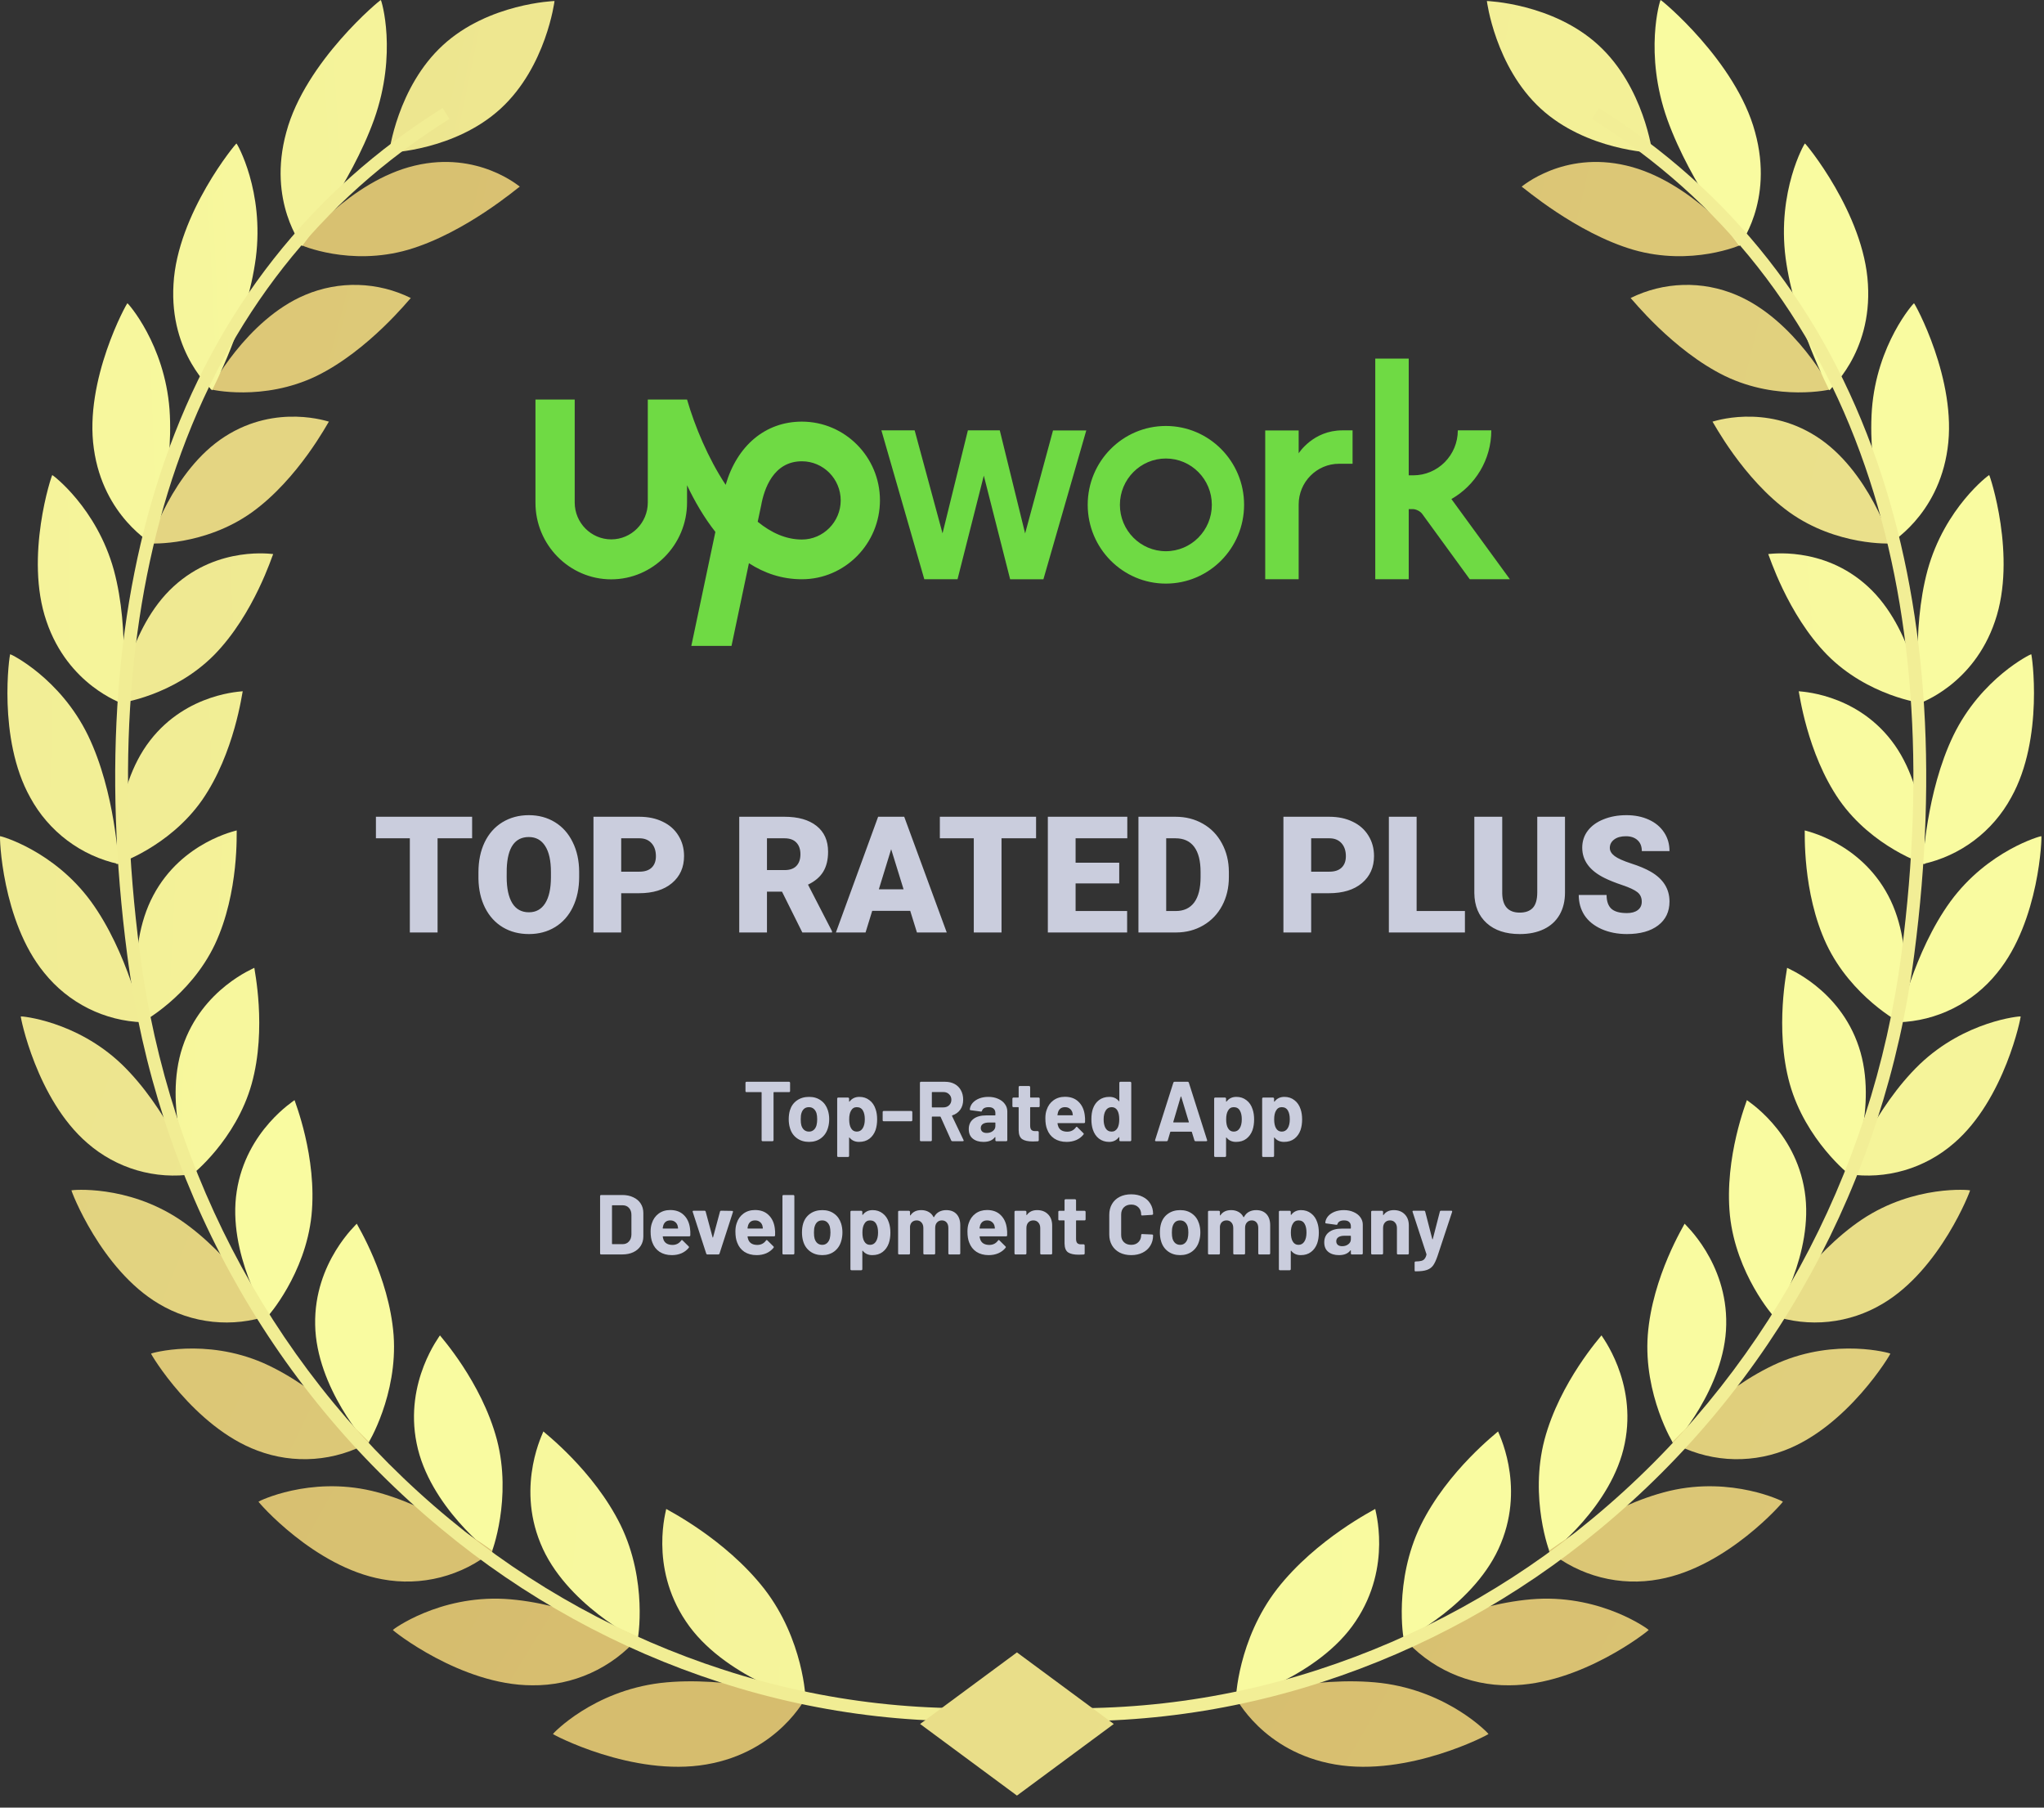 <svg width="95" height="84" viewBox="0 0 95 84" fill="none" xmlns="http://www.w3.org/2000/svg">
<rect x="0" y="0" width="95" height="84" fill="#333333" stroke="none"/>
<g clip-path="url(#clip0_119_2)">
<path d="M36.674 50.27C36.687 50.27 36.698 50.275 36.706 50.285C36.716 50.293 36.721 50.304 36.721 50.317V50.704C36.721 50.717 36.716 50.729 36.706 50.739C36.698 50.747 36.687 50.751 36.674 50.751H35.971C35.958 50.751 35.952 50.758 35.952 50.771V52.985C35.952 52.998 35.947 53.01 35.936 53.02C35.928 53.028 35.918 53.032 35.905 53.032H35.445C35.432 53.032 35.42 53.028 35.41 53.02C35.402 53.01 35.398 52.998 35.398 52.985V50.771C35.398 50.758 35.392 50.751 35.379 50.751H34.696C34.682 50.751 34.671 50.747 34.66 50.739C34.652 50.729 34.648 50.717 34.648 50.704V50.317C34.648 50.304 34.652 50.293 34.66 50.285C34.671 50.275 34.682 50.27 34.696 50.27H36.674ZM37.601 53.064C37.381 53.064 37.192 53.006 37.035 52.89C36.878 52.774 36.771 52.616 36.714 52.416C36.677 52.293 36.658 52.159 36.658 52.014C36.658 51.859 36.677 51.719 36.714 51.596C36.774 51.401 36.882 51.248 37.039 51.138C37.196 51.027 37.385 50.972 37.605 50.972C37.819 50.972 38.002 51.027 38.154 51.138C38.306 51.246 38.413 51.397 38.476 51.592C38.518 51.723 38.539 51.861 38.539 52.006C38.539 52.148 38.521 52.281 38.484 52.405C38.426 52.61 38.319 52.772 38.162 52.89C38.008 53.006 37.821 53.064 37.601 53.064ZM37.601 52.586C37.687 52.586 37.76 52.56 37.821 52.507C37.881 52.455 37.924 52.382 37.95 52.29C37.971 52.206 37.981 52.114 37.981 52.014C37.981 51.903 37.971 51.81 37.95 51.734C37.921 51.644 37.877 51.575 37.817 51.525C37.756 51.474 37.683 51.45 37.597 51.45C37.508 51.45 37.433 51.474 37.373 51.525C37.315 51.575 37.273 51.644 37.247 51.734C37.226 51.797 37.216 51.89 37.216 52.014C37.216 52.132 37.225 52.224 37.243 52.29C37.27 52.382 37.313 52.455 37.373 52.507C37.436 52.56 37.512 52.586 37.601 52.586ZM40.697 51.548C40.744 51.682 40.767 51.84 40.767 52.022C40.767 52.203 40.742 52.368 40.693 52.515C40.633 52.683 40.537 52.818 40.406 52.918C40.278 53.015 40.118 53.064 39.927 53.064C39.739 53.064 39.592 52.998 39.487 52.866C39.482 52.858 39.477 52.856 39.472 52.858C39.467 52.861 39.464 52.866 39.464 52.874V53.719C39.464 53.732 39.459 53.742 39.448 53.75C39.44 53.761 39.43 53.766 39.417 53.766H38.958C38.944 53.766 38.933 53.761 38.922 53.75C38.914 53.742 38.91 53.732 38.91 53.719V51.051C38.91 51.038 38.914 51.027 38.922 51.019C38.933 51.009 38.944 51.004 38.958 51.004H39.417C39.43 51.004 39.44 51.009 39.448 51.019C39.459 51.027 39.464 51.038 39.464 51.051V51.181C39.464 51.189 39.467 51.194 39.472 51.197C39.477 51.197 39.482 51.194 39.487 51.189C39.597 51.044 39.749 50.972 39.943 50.972C40.123 50.972 40.279 51.023 40.41 51.126C40.544 51.226 40.639 51.367 40.697 51.548ZM40.096 52.432C40.161 52.33 40.194 52.19 40.194 52.014C40.194 51.848 40.167 51.717 40.112 51.619C40.052 51.506 39.955 51.45 39.821 51.45C39.701 51.45 39.611 51.506 39.55 51.619C39.495 51.714 39.468 51.847 39.468 52.018C39.468 52.194 39.497 52.331 39.554 52.428C39.614 52.533 39.703 52.586 39.821 52.586C39.939 52.586 40.031 52.535 40.096 52.432ZM41.072 52.105C41.058 52.105 41.047 52.101 41.036 52.093C41.028 52.082 41.024 52.07 41.024 52.057V51.675C41.024 51.661 41.028 51.651 41.036 51.643C41.047 51.632 41.058 51.627 41.072 51.627H42.355C42.368 51.627 42.379 51.632 42.387 51.643C42.397 51.651 42.402 51.661 42.402 51.675V52.057C42.402 52.07 42.397 52.082 42.387 52.093C42.379 52.101 42.368 52.105 42.355 52.105H41.072ZM44.264 53.032C44.238 53.032 44.219 53.02 44.209 52.996L43.718 51.903C43.713 51.893 43.705 51.888 43.695 51.888H43.33C43.316 51.888 43.31 51.894 43.31 51.907V52.985C43.31 52.998 43.305 53.01 43.294 53.02C43.286 53.028 43.276 53.032 43.263 53.032H42.803C42.79 53.032 42.779 53.028 42.768 53.02C42.76 53.01 42.756 52.998 42.756 52.985V50.317C42.756 50.304 42.76 50.293 42.768 50.285C42.779 50.275 42.79 50.27 42.803 50.27H43.926C44.094 50.27 44.24 50.304 44.366 50.372C44.494 50.441 44.592 50.538 44.66 50.664C44.731 50.791 44.766 50.937 44.766 51.102C44.766 51.281 44.722 51.435 44.633 51.564C44.544 51.69 44.419 51.78 44.26 51.832C44.247 51.838 44.243 51.847 44.248 51.86L44.782 52.977C44.787 52.987 44.79 52.995 44.79 53.001C44.79 53.022 44.776 53.032 44.747 53.032H44.264ZM43.33 50.747C43.316 50.747 43.31 50.754 43.31 50.767V51.442C43.31 51.455 43.316 51.461 43.33 51.461H43.844C43.954 51.461 44.043 51.428 44.111 51.363C44.181 51.297 44.217 51.211 44.217 51.106C44.217 51.001 44.181 50.915 44.111 50.85C44.043 50.781 43.954 50.747 43.844 50.747H43.33ZM45.937 50.972C46.107 50.972 46.259 51.002 46.393 51.063C46.526 51.121 46.63 51.201 46.703 51.303C46.779 51.406 46.817 51.521 46.817 51.647V52.985C46.817 52.998 46.811 53.01 46.801 53.02C46.793 53.028 46.783 53.032 46.77 53.032H46.31C46.297 53.032 46.285 53.028 46.275 53.02C46.267 53.01 46.263 52.998 46.263 52.985V52.855C46.263 52.847 46.26 52.841 46.255 52.839C46.25 52.836 46.245 52.839 46.239 52.847C46.13 52.991 45.953 53.064 45.709 53.064C45.505 53.064 45.34 53.014 45.215 52.914C45.089 52.814 45.026 52.666 45.026 52.472C45.026 52.269 45.097 52.112 45.238 52.002C45.38 51.889 45.581 51.832 45.843 51.832H46.243C46.257 51.832 46.263 51.826 46.263 51.813V51.726C46.263 51.639 46.237 51.572 46.184 51.525C46.132 51.474 46.054 51.45 45.949 51.45C45.868 51.45 45.8 51.464 45.745 51.493C45.693 51.522 45.658 51.563 45.643 51.615C45.635 51.644 45.618 51.657 45.592 51.655L45.117 51.592C45.085 51.586 45.071 51.575 45.074 51.556C45.084 51.446 45.127 51.346 45.203 51.256C45.282 51.167 45.384 51.097 45.509 51.047C45.638 50.997 45.78 50.972 45.937 50.972ZM45.859 52.649C45.971 52.649 46.067 52.619 46.145 52.559C46.224 52.498 46.263 52.42 46.263 52.326V52.184C46.263 52.17 46.257 52.164 46.243 52.164H45.961C45.843 52.164 45.75 52.186 45.682 52.231C45.617 52.276 45.584 52.339 45.584 52.42C45.584 52.491 45.609 52.548 45.658 52.59C45.708 52.63 45.775 52.649 45.859 52.649ZM48.322 51.402C48.322 51.415 48.317 51.427 48.307 51.438C48.299 51.446 48.288 51.45 48.275 51.45H47.898C47.885 51.45 47.879 51.456 47.879 51.469V52.306C47.879 52.393 47.896 52.457 47.93 52.499C47.967 52.541 48.024 52.562 48.103 52.562H48.232C48.245 52.562 48.256 52.568 48.264 52.578C48.274 52.586 48.279 52.597 48.279 52.61V52.985C48.279 53.014 48.264 53.031 48.232 53.036C48.122 53.041 48.044 53.044 47.997 53.044C47.779 53.044 47.617 53.008 47.51 52.937C47.403 52.864 47.348 52.727 47.345 52.527V51.469C47.345 51.456 47.338 51.45 47.325 51.45H47.102C47.089 51.45 47.077 51.446 47.066 51.438C47.058 51.427 47.054 51.415 47.054 51.402V51.051C47.054 51.038 47.058 51.027 47.066 51.019C47.077 51.009 47.089 51.004 47.102 51.004H47.325C47.338 51.004 47.345 50.997 47.345 50.984V50.514C47.345 50.501 47.349 50.49 47.357 50.483C47.367 50.472 47.379 50.467 47.392 50.467H47.832C47.845 50.467 47.855 50.472 47.863 50.483C47.874 50.49 47.879 50.501 47.879 50.514V50.984C47.879 50.997 47.885 51.004 47.898 51.004H48.275C48.288 51.004 48.299 51.009 48.307 51.019C48.317 51.027 48.322 51.038 48.322 51.051V51.402ZM50.415 51.809C50.431 51.909 50.436 52.02 50.431 52.144C50.428 52.176 50.411 52.191 50.38 52.191H49.167C49.151 52.191 49.146 52.198 49.151 52.211C49.159 52.264 49.173 52.316 49.194 52.369C49.262 52.516 49.401 52.59 49.61 52.59C49.778 52.587 49.91 52.519 50.007 52.385C50.017 52.369 50.029 52.361 50.042 52.361C50.05 52.361 50.059 52.366 50.07 52.377L50.352 52.657C50.365 52.67 50.372 52.682 50.372 52.693C50.372 52.698 50.367 52.708 50.356 52.724C50.27 52.832 50.159 52.916 50.023 52.977C49.886 53.035 49.737 53.064 49.575 53.064C49.35 53.064 49.159 53.012 49.002 52.91C48.847 52.807 48.736 52.664 48.668 52.48C48.613 52.348 48.586 52.176 48.586 51.963C48.586 51.818 48.605 51.69 48.645 51.58C48.705 51.393 48.809 51.244 48.959 51.134C49.11 51.023 49.29 50.968 49.496 50.968C49.758 50.968 49.968 51.044 50.125 51.197C50.284 51.349 50.381 51.553 50.415 51.809ZM49.5 51.45C49.336 51.45 49.227 51.527 49.175 51.682C49.164 51.717 49.155 51.759 49.147 51.809C49.147 51.822 49.154 51.828 49.167 51.828H49.846C49.862 51.828 49.867 51.822 49.862 51.809C49.849 51.732 49.842 51.696 49.842 51.698C49.818 51.619 49.776 51.559 49.716 51.517C49.659 51.472 49.587 51.45 49.5 51.45ZM52.024 50.317C52.024 50.304 52.028 50.293 52.036 50.285C52.047 50.275 52.058 50.27 52.072 50.27H52.531C52.544 50.27 52.554 50.275 52.562 50.285C52.573 50.293 52.578 50.304 52.578 50.317V52.985C52.578 52.998 52.573 53.01 52.562 53.02C52.554 53.028 52.544 53.032 52.531 53.032H52.072C52.058 53.032 52.047 53.028 52.036 53.02C52.028 53.01 52.024 52.998 52.024 52.985V52.855C52.024 52.847 52.022 52.843 52.017 52.843C52.011 52.84 52.006 52.841 52.001 52.847C51.891 52.991 51.74 53.064 51.549 53.064C51.366 53.064 51.208 53.012 51.074 52.91C50.944 52.807 50.849 52.666 50.792 52.487C50.747 52.351 50.725 52.191 50.725 52.01C50.725 51.823 50.748 51.66 50.796 51.521C50.856 51.352 50.95 51.219 51.078 51.122C51.209 51.022 51.37 50.972 51.561 50.972C51.75 50.972 51.896 51.038 52.001 51.169C52.006 51.177 52.011 51.18 52.017 51.177C52.022 51.175 52.024 51.169 52.024 51.161V50.317ZM51.942 52.416C51.994 52.319 52.02 52.186 52.02 52.018C52.02 51.842 51.992 51.703 51.934 51.603C51.874 51.501 51.786 51.45 51.671 51.45C51.548 51.45 51.455 51.501 51.392 51.603C51.327 51.706 51.294 51.846 51.294 52.022C51.294 52.18 51.322 52.311 51.377 52.416C51.442 52.529 51.539 52.586 51.667 52.586C51.785 52.586 51.877 52.529 51.942 52.416ZM55.564 53.032C55.538 53.032 55.521 53.019 55.513 52.993L55.395 52.606C55.39 52.595 55.383 52.59 55.375 52.59H54.41C54.402 52.59 54.395 52.595 54.39 52.606L54.276 52.993C54.268 53.019 54.251 53.032 54.225 53.032H53.727C53.711 53.032 53.699 53.028 53.691 53.02C53.683 53.01 53.682 52.995 53.687 52.977L54.535 50.309C54.543 50.283 54.56 50.27 54.586 50.27H55.203C55.229 50.27 55.246 50.283 55.254 50.309L56.102 52.977C56.104 52.982 56.106 52.989 56.106 52.996C56.106 53.02 56.091 53.032 56.062 53.032H55.564ZM54.531 52.136C54.529 52.152 54.534 52.16 54.547 52.16H55.238C55.254 52.16 55.259 52.152 55.254 52.136L54.9 50.964C54.898 50.954 54.894 50.95 54.889 50.952C54.883 50.952 54.879 50.956 54.877 50.964L54.531 52.136ZM58.217 51.548C58.264 51.682 58.288 51.84 58.288 52.022C58.288 52.203 58.263 52.368 58.214 52.515C58.153 52.683 58.058 52.818 57.927 52.918C57.799 53.015 57.639 53.064 57.448 53.064C57.26 53.064 57.113 52.998 57.008 52.866C57.003 52.858 56.998 52.856 56.992 52.858C56.987 52.861 56.985 52.866 56.985 52.874V53.719C56.985 53.732 56.979 53.742 56.969 53.75C56.961 53.761 56.951 53.766 56.938 53.766H56.478C56.465 53.766 56.453 53.761 56.443 53.75C56.435 53.742 56.431 53.732 56.431 53.719V51.051C56.431 51.038 56.435 51.027 56.443 51.019C56.453 51.009 56.465 51.004 56.478 51.004H56.938C56.951 51.004 56.961 51.009 56.969 51.019C56.979 51.027 56.985 51.038 56.985 51.051V51.181C56.985 51.189 56.987 51.194 56.992 51.197C56.998 51.197 57.003 51.194 57.008 51.189C57.118 51.044 57.27 50.972 57.464 50.972C57.644 50.972 57.8 51.023 57.931 51.126C58.064 51.226 58.16 51.367 58.217 51.548ZM57.617 52.432C57.682 52.33 57.715 52.19 57.715 52.014C57.715 51.848 57.687 51.717 57.632 51.619C57.572 51.506 57.475 51.45 57.342 51.45C57.221 51.45 57.131 51.506 57.071 51.619C57.016 51.714 56.989 51.847 56.989 52.018C56.989 52.194 57.017 52.331 57.075 52.428C57.135 52.533 57.224 52.586 57.342 52.586C57.46 52.586 57.551 52.535 57.617 52.432ZM60.449 51.548C60.496 51.682 60.519 51.84 60.519 52.022C60.519 52.203 60.494 52.368 60.445 52.515C60.385 52.683 60.289 52.818 60.158 52.918C60.03 53.015 59.87 53.064 59.679 53.064C59.491 53.064 59.344 52.998 59.239 52.866C59.234 52.858 59.229 52.856 59.224 52.858C59.218 52.861 59.216 52.866 59.216 52.874V53.719C59.216 53.732 59.211 53.742 59.2 53.75C59.192 53.761 59.182 53.766 59.169 53.766H58.709C58.696 53.766 58.685 53.761 58.674 53.75C58.666 53.742 58.662 53.732 58.662 53.719V51.051C58.662 51.038 58.666 51.027 58.674 51.019C58.685 51.009 58.696 51.004 58.709 51.004H59.169C59.182 51.004 59.192 51.009 59.2 51.019C59.211 51.027 59.216 51.038 59.216 51.051V51.181C59.216 51.189 59.218 51.194 59.224 51.197C59.229 51.197 59.234 51.194 59.239 51.189C59.349 51.044 59.501 50.972 59.695 50.972C59.875 50.972 60.031 51.023 60.162 51.126C60.295 51.226 60.391 51.367 60.449 51.548ZM59.848 52.432C59.913 52.33 59.946 52.19 59.946 52.014C59.946 51.848 59.919 51.717 59.864 51.619C59.803 51.506 59.707 51.45 59.573 51.45C59.453 51.45 59.362 51.506 59.302 51.619C59.247 51.714 59.22 51.847 59.22 52.018C59.22 52.194 59.249 52.331 59.306 52.428C59.366 52.533 59.455 52.586 59.573 52.586C59.691 52.586 59.782 52.535 59.848 52.432ZM27.938 58.294C27.925 58.294 27.913 58.29 27.902 58.282C27.895 58.272 27.891 58.26 27.891 58.247V55.579C27.891 55.566 27.895 55.555 27.902 55.547C27.913 55.537 27.925 55.532 27.938 55.532H28.919C29.116 55.532 29.287 55.567 29.433 55.638C29.583 55.706 29.698 55.804 29.779 55.93C29.86 56.056 29.901 56.202 29.901 56.368V57.457C29.901 57.623 29.86 57.769 29.779 57.895C29.698 58.022 29.583 58.12 29.433 58.191C29.287 58.26 29.116 58.294 28.919 58.294H27.938ZM28.444 57.797C28.444 57.81 28.451 57.816 28.464 57.816H28.939C29.059 57.816 29.156 57.776 29.229 57.694C29.305 57.613 29.345 57.503 29.347 57.367V56.459C29.347 56.322 29.309 56.213 29.233 56.131C29.16 56.05 29.061 56.009 28.935 56.009H28.464C28.451 56.009 28.444 56.016 28.444 56.029V57.797ZM32.068 57.071C32.084 57.171 32.089 57.282 32.084 57.406C32.081 57.438 32.064 57.453 32.033 57.453H30.82C30.804 57.453 30.799 57.46 30.804 57.473C30.812 57.526 30.826 57.578 30.847 57.631C30.916 57.778 31.054 57.852 31.264 57.852C31.431 57.849 31.563 57.781 31.66 57.647C31.671 57.631 31.682 57.623 31.695 57.623C31.703 57.623 31.712 57.628 31.723 57.639L32.006 57.919C32.019 57.932 32.025 57.944 32.025 57.955C32.025 57.96 32.02 57.97 32.01 57.986C31.923 58.094 31.812 58.178 31.676 58.239C31.54 58.297 31.39 58.326 31.228 58.326C31.003 58.326 30.812 58.274 30.655 58.172C30.501 58.069 30.389 57.926 30.321 57.742C30.266 57.61 30.239 57.438 30.239 57.224C30.239 57.08 30.259 56.952 30.298 56.842C30.358 56.655 30.463 56.506 30.612 56.396C30.764 56.285 30.943 56.23 31.15 56.23C31.411 56.23 31.621 56.306 31.778 56.459C31.938 56.611 32.034 56.815 32.068 57.071ZM31.154 56.712C30.989 56.712 30.88 56.789 30.828 56.944C30.817 56.978 30.808 57.021 30.8 57.071C30.8 57.084 30.807 57.09 30.82 57.09H31.499C31.515 57.09 31.52 57.084 31.515 57.071C31.502 56.994 31.495 56.958 31.495 56.96C31.472 56.881 31.43 56.821 31.37 56.779C31.312 56.734 31.24 56.712 31.154 56.712ZM32.876 58.294C32.849 58.294 32.832 58.281 32.824 58.255L32.196 56.317C32.194 56.312 32.192 56.305 32.192 56.297C32.192 56.273 32.207 56.262 32.236 56.262H32.742C32.771 56.262 32.789 56.275 32.797 56.301L33.119 57.497C33.121 57.505 33.125 57.509 33.131 57.509C33.136 57.509 33.14 57.505 33.142 57.497L33.464 56.301C33.472 56.275 33.49 56.262 33.519 56.262L34.026 56.27C34.041 56.27 34.053 56.275 34.061 56.285C34.069 56.293 34.07 56.306 34.065 56.325L33.441 58.255C33.433 58.281 33.416 58.294 33.39 58.294H32.876ZM36.01 57.071C36.025 57.171 36.031 57.282 36.025 57.406C36.023 57.438 36.006 57.453 35.974 57.453H34.761C34.745 57.453 34.74 57.46 34.745 57.473C34.753 57.526 34.768 57.578 34.789 57.631C34.857 57.778 34.995 57.852 35.205 57.852C35.372 57.849 35.505 57.781 35.601 57.647C35.612 57.631 35.623 57.623 35.637 57.623C35.645 57.623 35.654 57.628 35.664 57.639L35.947 57.919C35.96 57.932 35.966 57.944 35.966 57.955C35.966 57.96 35.961 57.97 35.951 57.986C35.864 58.094 35.753 58.178 35.617 58.239C35.481 58.297 35.332 58.326 35.169 58.326C34.944 58.326 34.753 58.274 34.596 58.172C34.442 58.069 34.331 57.926 34.263 57.742C34.208 57.61 34.18 57.438 34.18 57.224C34.18 57.08 34.2 56.952 34.239 56.842C34.299 56.655 34.404 56.506 34.553 56.396C34.705 56.285 34.884 56.23 35.091 56.23C35.353 56.23 35.562 56.306 35.719 56.459C35.879 56.611 35.976 56.815 36.01 57.071ZM35.095 56.712C34.93 56.712 34.821 56.789 34.769 56.944C34.758 56.978 34.749 57.021 34.742 57.071C34.742 57.084 34.748 57.09 34.761 57.09H35.44C35.456 57.09 35.461 57.084 35.456 57.071C35.443 56.994 35.436 56.958 35.436 56.96C35.413 56.881 35.371 56.821 35.311 56.779C35.253 56.734 35.181 56.712 35.095 56.712ZM36.413 58.294C36.4 58.294 36.389 58.29 36.378 58.282C36.37 58.272 36.366 58.26 36.366 58.247V55.579C36.366 55.566 36.37 55.555 36.378 55.547C36.389 55.537 36.4 55.532 36.413 55.532H36.873C36.886 55.532 36.896 55.537 36.904 55.547C36.915 55.555 36.92 55.566 36.92 55.579V58.247C36.92 58.26 36.915 58.272 36.904 58.282C36.896 58.29 36.886 58.294 36.873 58.294H36.413ZM38.216 58.326C37.996 58.326 37.808 58.268 37.651 58.152C37.494 58.036 37.386 57.878 37.329 57.678C37.292 57.555 37.274 57.42 37.274 57.276C37.274 57.121 37.292 56.981 37.329 56.858C37.389 56.663 37.498 56.51 37.655 56.4C37.812 56.289 38 56.234 38.22 56.234C38.435 56.234 38.618 56.289 38.77 56.4C38.921 56.508 39.029 56.659 39.092 56.853C39.133 56.985 39.154 57.123 39.154 57.268C39.154 57.41 39.136 57.543 39.099 57.666C39.042 57.872 38.934 58.033 38.778 58.152C38.623 58.268 38.436 58.326 38.216 58.326ZM38.216 57.848C38.302 57.848 38.376 57.822 38.436 57.769C38.496 57.717 38.539 57.644 38.566 57.552C38.586 57.468 38.597 57.376 38.597 57.276C38.597 57.165 38.586 57.072 38.566 56.996C38.537 56.906 38.492 56.836 38.432 56.786C38.372 56.736 38.298 56.712 38.212 56.712C38.123 56.712 38.049 56.736 37.988 56.786C37.931 56.836 37.889 56.906 37.863 56.996C37.842 57.059 37.831 57.152 37.831 57.276C37.831 57.394 37.84 57.486 37.859 57.552C37.885 57.644 37.928 57.717 37.988 57.769C38.051 57.822 38.127 57.848 38.216 57.848ZM41.312 56.81C41.359 56.944 41.383 57.102 41.383 57.284C41.383 57.465 41.358 57.63 41.308 57.777C41.248 57.945 41.152 58.08 41.022 58.179C40.893 58.277 40.734 58.326 40.543 58.326C40.354 58.326 40.208 58.26 40.103 58.128C40.098 58.12 40.093 58.118 40.087 58.12C40.082 58.123 40.079 58.128 40.079 58.136V58.981C40.079 58.994 40.074 59.004 40.064 59.012C40.056 59.023 40.045 59.028 40.032 59.028H39.573C39.56 59.028 39.548 59.023 39.538 59.012C39.53 59.004 39.526 58.994 39.526 58.981V56.313C39.526 56.3 39.53 56.289 39.538 56.281C39.548 56.271 39.56 56.266 39.573 56.266H40.032C40.045 56.266 40.056 56.271 40.064 56.281C40.074 56.289 40.079 56.3 40.079 56.313V56.443C40.079 56.451 40.082 56.456 40.087 56.459C40.093 56.459 40.098 56.456 40.103 56.451C40.213 56.306 40.365 56.234 40.558 56.234C40.739 56.234 40.895 56.285 41.026 56.388C41.159 56.488 41.255 56.629 41.312 56.81ZM40.711 57.694C40.777 57.592 40.81 57.452 40.81 57.276C40.81 57.11 40.782 56.978 40.727 56.881C40.667 56.768 40.57 56.712 40.437 56.712C40.316 56.712 40.226 56.768 40.166 56.881C40.111 56.976 40.083 57.109 40.083 57.28C40.083 57.456 40.112 57.593 40.17 57.69C40.23 57.795 40.319 57.848 40.437 57.848C40.554 57.848 40.646 57.797 40.711 57.694ZM43.979 56.234C44.183 56.234 44.343 56.296 44.458 56.419C44.573 56.543 44.631 56.717 44.631 56.94V58.247C44.631 58.26 44.626 58.272 44.615 58.282C44.607 58.29 44.597 58.294 44.584 58.294H44.124C44.111 58.294 44.1 58.29 44.089 58.282C44.081 58.272 44.077 58.26 44.077 58.247V57.063C44.077 56.955 44.05 56.869 43.995 56.806C43.94 56.743 43.867 56.712 43.775 56.712C43.684 56.712 43.609 56.743 43.551 56.806C43.494 56.869 43.465 56.953 43.465 57.059V58.247C43.465 58.26 43.46 58.272 43.449 58.282C43.441 58.29 43.431 58.294 43.418 58.294H42.962C42.949 58.294 42.938 58.29 42.927 58.282C42.919 58.272 42.915 58.26 42.915 58.247V57.063C42.915 56.958 42.886 56.873 42.829 56.81C42.771 56.744 42.697 56.712 42.605 56.712C42.521 56.712 42.451 56.736 42.393 56.786C42.338 56.836 42.306 56.906 42.295 56.996V58.247C42.295 58.26 42.29 58.272 42.279 58.282C42.272 58.29 42.261 58.294 42.248 58.294H41.789C41.776 58.294 41.764 58.29 41.753 58.282C41.745 58.272 41.742 58.26 41.742 58.247V56.313C41.742 56.3 41.745 56.289 41.753 56.281C41.764 56.271 41.776 56.266 41.789 56.266H42.248C42.261 56.266 42.272 56.271 42.279 56.281C42.29 56.289 42.295 56.3 42.295 56.313V56.467C42.295 56.475 42.298 56.48 42.303 56.483C42.308 56.485 42.313 56.483 42.319 56.475C42.426 56.314 42.592 56.234 42.817 56.234C42.948 56.234 43.062 56.262 43.159 56.317C43.258 56.372 43.334 56.451 43.386 56.554C43.394 56.569 43.403 56.569 43.414 56.554C43.471 56.446 43.549 56.365 43.645 56.313C43.745 56.26 43.856 56.234 43.979 56.234ZM46.794 57.071C46.81 57.171 46.815 57.282 46.81 57.406C46.807 57.438 46.79 57.453 46.759 57.453H45.546C45.53 57.453 45.525 57.46 45.53 57.473C45.538 57.526 45.552 57.578 45.573 57.631C45.641 57.778 45.78 57.852 45.989 57.852C46.157 57.849 46.289 57.781 46.386 57.647C46.396 57.631 46.408 57.623 46.421 57.623C46.429 57.623 46.438 57.628 46.449 57.639L46.731 57.919C46.744 57.932 46.751 57.944 46.751 57.955C46.751 57.96 46.746 57.97 46.735 57.986C46.649 58.094 46.538 58.178 46.401 58.239C46.265 58.297 46.116 58.326 45.954 58.326C45.729 58.326 45.538 58.274 45.381 58.172C45.226 58.069 45.115 57.926 45.047 57.742C44.992 57.61 44.965 57.438 44.965 57.224C44.965 57.08 44.984 56.952 45.023 56.842C45.084 56.655 45.188 56.506 45.337 56.396C45.489 56.285 45.669 56.23 45.875 56.23C46.137 56.23 46.346 56.306 46.504 56.459C46.663 56.611 46.76 56.815 46.794 57.071ZM45.879 56.712C45.714 56.712 45.606 56.789 45.553 56.944C45.543 56.978 45.534 57.021 45.526 57.071C45.526 57.084 45.532 57.09 45.546 57.09H46.225C46.24 57.09 46.246 57.084 46.24 57.071C46.227 56.994 46.221 56.958 46.221 56.96C46.197 56.881 46.155 56.821 46.095 56.779C46.038 56.734 45.966 56.712 45.879 56.712ZM48.203 56.234C48.413 56.234 48.581 56.298 48.709 56.427C48.838 56.556 48.902 56.731 48.902 56.952V58.247C48.902 58.26 48.897 58.272 48.886 58.282C48.878 58.29 48.868 58.294 48.855 58.294H48.395C48.382 58.294 48.371 58.29 48.36 58.282C48.352 58.272 48.348 58.26 48.348 58.247V57.067C48.348 56.961 48.318 56.876 48.258 56.81C48.2 56.744 48.123 56.712 48.026 56.712C47.93 56.712 47.851 56.744 47.791 56.81C47.733 56.876 47.705 56.961 47.705 57.067V58.247C47.705 58.26 47.699 58.272 47.689 58.282C47.681 58.29 47.67 58.294 47.657 58.294H47.198C47.185 58.294 47.173 58.29 47.163 58.282C47.155 58.272 47.151 58.26 47.151 58.247V56.313C47.151 56.3 47.155 56.289 47.163 56.281C47.173 56.271 47.185 56.266 47.198 56.266H47.657C47.67 56.266 47.681 56.271 47.689 56.281C47.699 56.289 47.705 56.3 47.705 56.313V56.451C47.705 56.459 47.707 56.464 47.712 56.467C47.718 56.469 47.721 56.468 47.724 56.463C47.831 56.31 47.991 56.234 48.203 56.234ZM50.456 56.664C50.456 56.677 50.451 56.689 50.44 56.7C50.432 56.708 50.422 56.712 50.409 56.712H50.032C50.019 56.712 50.012 56.718 50.012 56.731V57.568C50.012 57.655 50.029 57.719 50.063 57.761C50.1 57.803 50.158 57.824 50.236 57.824H50.366C50.379 57.824 50.389 57.83 50.397 57.84C50.408 57.848 50.413 57.859 50.413 57.872V58.247C50.413 58.276 50.397 58.293 50.366 58.298C50.256 58.303 50.177 58.306 50.13 58.306C49.913 58.306 49.751 58.27 49.643 58.199C49.536 58.126 49.481 57.989 49.478 57.789V56.731C49.478 56.718 49.472 56.712 49.459 56.712H49.235C49.222 56.712 49.21 56.708 49.2 56.7C49.192 56.689 49.188 56.677 49.188 56.664V56.313C49.188 56.3 49.192 56.289 49.2 56.281C49.21 56.271 49.222 56.266 49.235 56.266H49.459C49.472 56.266 49.478 56.259 49.478 56.246V55.776C49.478 55.763 49.482 55.752 49.49 55.745C49.501 55.734 49.513 55.729 49.526 55.729H49.965C49.978 55.729 49.989 55.734 49.997 55.745C50.007 55.752 50.012 55.763 50.012 55.776V56.246C50.012 56.259 50.019 56.266 50.032 56.266H50.409C50.422 56.266 50.432 56.271 50.44 56.281C50.451 56.289 50.456 56.3 50.456 56.313V56.664ZM52.576 58.326C52.372 58.326 52.193 58.286 52.038 58.207C51.884 58.126 51.765 58.013 51.681 57.868C51.597 57.723 51.556 57.556 51.556 57.367V56.455C51.556 56.266 51.597 56.098 51.681 55.954C51.765 55.809 51.884 55.697 52.038 55.618C52.193 55.539 52.372 55.5 52.576 55.5C52.778 55.5 52.955 55.538 53.106 55.614C53.261 55.688 53.38 55.795 53.464 55.934C53.55 56.071 53.593 56.23 53.593 56.411C53.593 56.435 53.577 56.45 53.546 56.455L53.087 56.483H53.079C53.053 56.483 53.039 56.468 53.039 56.439C53.039 56.3 52.996 56.188 52.91 56.104C52.826 56.02 52.715 55.977 52.576 55.977C52.435 55.977 52.321 56.02 52.235 56.104C52.151 56.188 52.109 56.3 52.109 56.439V57.39C52.109 57.527 52.151 57.638 52.235 57.722C52.321 57.806 52.435 57.848 52.576 57.848C52.715 57.848 52.826 57.806 52.91 57.722C52.996 57.638 53.039 57.527 53.039 57.39C53.039 57.361 53.055 57.347 53.087 57.347L53.546 57.367C53.559 57.367 53.569 57.37 53.577 57.378C53.588 57.386 53.593 57.395 53.593 57.406C53.593 57.588 53.55 57.748 53.464 57.888C53.38 58.027 53.261 58.135 53.106 58.211C52.955 58.287 52.778 58.326 52.576 58.326ZM54.851 58.326C54.631 58.326 54.443 58.268 54.286 58.152C54.129 58.036 54.021 57.878 53.964 57.678C53.927 57.555 53.909 57.42 53.909 57.276C53.909 57.121 53.927 56.981 53.964 56.858C54.024 56.663 54.133 56.51 54.29 56.4C54.447 56.289 54.635 56.234 54.855 56.234C55.069 56.234 55.253 56.289 55.404 56.4C55.556 56.508 55.664 56.659 55.726 56.853C55.768 56.985 55.789 57.123 55.789 57.268C55.789 57.41 55.771 57.543 55.734 57.666C55.677 57.872 55.569 58.033 55.412 58.152C55.258 58.268 55.071 58.326 54.851 58.326ZM54.851 57.848C54.937 57.848 55.011 57.822 55.071 57.769C55.131 57.717 55.174 57.644 55.2 57.552C55.221 57.468 55.232 57.376 55.232 57.276C55.232 57.165 55.221 57.072 55.2 56.996C55.172 56.906 55.127 56.836 55.067 56.786C55.007 56.736 54.933 56.712 54.847 56.712C54.758 56.712 54.684 56.736 54.623 56.786C54.566 56.836 54.524 56.906 54.498 56.996C54.477 57.059 54.466 57.152 54.466 57.276C54.466 57.394 54.475 57.486 54.494 57.552C54.52 57.644 54.563 57.717 54.623 57.769C54.686 57.822 54.762 57.848 54.851 57.848ZM58.383 56.234C58.587 56.234 58.747 56.296 58.862 56.419C58.977 56.543 59.035 56.717 59.035 56.94V58.247C59.035 58.26 59.029 58.272 59.019 58.282C59.011 58.29 59 58.294 58.987 58.294H58.528C58.515 58.294 58.503 58.29 58.493 58.282C58.485 58.272 58.481 58.26 58.481 58.247V57.063C58.481 56.955 58.453 56.869 58.398 56.806C58.343 56.743 58.27 56.712 58.179 56.712C58.087 56.712 58.012 56.743 57.955 56.806C57.897 56.869 57.868 56.953 57.868 57.059V58.247C57.868 58.26 57.863 58.272 57.853 58.282C57.845 58.29 57.834 58.294 57.821 58.294H57.366C57.353 58.294 57.341 58.29 57.331 58.282C57.323 58.272 57.319 58.26 57.319 58.247V57.063C57.319 56.958 57.29 56.873 57.233 56.81C57.175 56.744 57.1 56.712 57.009 56.712C56.925 56.712 56.854 56.736 56.797 56.786C56.742 56.836 56.709 56.906 56.699 56.996V58.247C56.699 58.26 56.693 58.272 56.683 58.282C56.675 58.29 56.665 58.294 56.651 58.294H56.192C56.179 58.294 56.167 58.29 56.157 58.282C56.149 58.272 56.145 58.26 56.145 58.247V56.313C56.145 56.3 56.149 56.289 56.157 56.281C56.167 56.271 56.179 56.266 56.192 56.266H56.651C56.665 56.266 56.675 56.271 56.683 56.281C56.693 56.289 56.699 56.3 56.699 56.313V56.467C56.699 56.475 56.701 56.48 56.706 56.483C56.712 56.485 56.717 56.483 56.722 56.475C56.829 56.314 56.996 56.234 57.221 56.234C57.352 56.234 57.465 56.262 57.562 56.317C57.662 56.372 57.738 56.451 57.79 56.554C57.798 56.569 57.807 56.569 57.818 56.554C57.875 56.446 57.952 56.365 58.049 56.313C58.148 56.26 58.26 56.234 58.383 56.234ZM61.225 56.81C61.272 56.944 61.296 57.102 61.296 57.284C61.296 57.465 61.271 57.63 61.221 57.777C61.161 57.945 61.065 58.08 60.934 58.179C60.806 58.277 60.647 58.326 60.455 58.326C60.267 58.326 60.12 58.26 60.016 58.128C60.011 58.12 60.005 58.118 60 58.12C59.995 58.123 59.992 58.128 59.992 58.136V58.981C59.992 58.994 59.987 59.004 59.977 59.012C59.969 59.023 59.958 59.028 59.945 59.028H59.486C59.473 59.028 59.461 59.023 59.45 59.012C59.443 59.004 59.439 58.994 59.439 58.981V56.313C59.439 56.3 59.443 56.289 59.45 56.281C59.461 56.271 59.473 56.266 59.486 56.266H59.945C59.958 56.266 59.969 56.271 59.977 56.281C59.987 56.289 59.992 56.3 59.992 56.313V56.443C59.992 56.451 59.995 56.456 60 56.459C60.005 56.459 60.011 56.456 60.016 56.451C60.126 56.306 60.278 56.234 60.471 56.234C60.652 56.234 60.807 56.285 60.938 56.388C61.072 56.488 61.167 56.629 61.225 56.81ZM60.624 57.694C60.69 57.592 60.722 57.452 60.722 57.276C60.722 57.11 60.695 56.978 60.64 56.881C60.58 56.768 60.483 56.712 60.349 56.712C60.229 56.712 60.139 56.768 60.079 56.881C60.024 56.976 59.996 57.109 59.996 57.28C59.996 57.456 60.025 57.593 60.083 57.69C60.143 57.795 60.232 57.848 60.349 57.848C60.467 57.848 60.559 57.797 60.624 57.694ZM62.459 56.234C62.629 56.234 62.781 56.264 62.914 56.325C63.048 56.383 63.151 56.463 63.225 56.565C63.3 56.668 63.339 56.782 63.339 56.909V58.247C63.339 58.26 63.333 58.272 63.323 58.282C63.315 58.29 63.304 58.294 63.291 58.294H62.832C62.819 58.294 62.807 58.29 62.797 58.282C62.789 58.272 62.785 58.26 62.785 58.247V58.116C62.785 58.108 62.782 58.103 62.777 58.101C62.772 58.098 62.767 58.101 62.761 58.108C62.651 58.253 62.475 58.326 62.231 58.326C62.027 58.326 61.862 58.276 61.737 58.176C61.611 58.076 61.548 57.928 61.548 57.734C61.548 57.531 61.619 57.374 61.76 57.264C61.902 57.151 62.103 57.094 62.365 57.094H62.765C62.778 57.094 62.785 57.088 62.785 57.075V56.988C62.785 56.901 62.759 56.834 62.706 56.786C62.654 56.736 62.576 56.712 62.471 56.712C62.39 56.712 62.322 56.726 62.267 56.755C62.214 56.784 62.18 56.825 62.165 56.877C62.157 56.906 62.14 56.919 62.114 56.917L61.639 56.853C61.607 56.848 61.593 56.836 61.595 56.818C61.606 56.708 61.649 56.608 61.725 56.518C61.803 56.429 61.906 56.359 62.031 56.309C62.159 56.259 62.302 56.234 62.459 56.234ZM62.381 57.911C62.493 57.911 62.589 57.881 62.667 57.82C62.746 57.76 62.785 57.682 62.785 57.588V57.446C62.785 57.432 62.778 57.426 62.765 57.426H62.483C62.365 57.426 62.272 57.448 62.204 57.493C62.139 57.538 62.106 57.601 62.106 57.682C62.106 57.753 62.131 57.81 62.18 57.852C62.23 57.892 62.297 57.911 62.381 57.911ZM64.781 56.234C64.99 56.234 65.159 56.298 65.287 56.427C65.415 56.556 65.479 56.731 65.479 56.952V58.247C65.479 58.26 65.474 58.272 65.464 58.282C65.456 58.29 65.445 58.294 65.432 58.294H64.973C64.96 58.294 64.948 58.29 64.938 58.282C64.93 58.272 64.926 58.26 64.926 58.247V57.067C64.926 56.961 64.896 56.876 64.835 56.81C64.778 56.744 64.701 56.712 64.604 56.712C64.507 56.712 64.429 56.744 64.368 56.81C64.311 56.876 64.282 56.961 64.282 57.067V58.247C64.282 58.26 64.277 58.272 64.266 58.282C64.258 58.29 64.248 58.294 64.235 58.294H63.776C63.763 58.294 63.751 58.29 63.74 58.282C63.732 58.272 63.728 58.26 63.728 58.247V56.313C63.728 56.3 63.732 56.289 63.74 56.281C63.751 56.271 63.763 56.266 63.776 56.266H64.235C64.248 56.266 64.258 56.271 64.266 56.281C64.277 56.289 64.282 56.3 64.282 56.313V56.451C64.282 56.459 64.285 56.464 64.29 56.467C64.295 56.469 64.299 56.468 64.302 56.463C64.409 56.31 64.569 56.234 64.781 56.234ZM65.775 59.079C65.768 59.079 65.761 59.074 65.756 59.063C65.751 59.056 65.748 59.045 65.748 59.032V58.669C65.748 58.656 65.752 58.644 65.76 58.633C65.77 58.626 65.782 58.621 65.795 58.621C65.905 58.619 65.991 58.61 66.054 58.594C66.12 58.578 66.171 58.548 66.207 58.503C66.247 58.458 66.277 58.393 66.298 58.306C66.3 58.301 66.3 58.293 66.298 58.282L65.654 56.317C65.651 56.312 65.65 56.305 65.65 56.297C65.65 56.273 65.664 56.262 65.693 56.262H66.184C66.213 56.262 66.231 56.275 66.239 56.301L66.569 57.58C66.571 57.588 66.575 57.592 66.58 57.592C66.585 57.592 66.589 57.588 66.592 57.58L66.922 56.301C66.93 56.275 66.948 56.262 66.977 56.262H67.456C67.471 56.262 67.482 56.267 67.487 56.277C67.495 56.285 67.496 56.298 67.491 56.317L66.812 58.369C66.746 58.561 66.68 58.704 66.612 58.799C66.544 58.897 66.448 58.968 66.325 59.012C66.202 59.057 66.028 59.079 65.803 59.079H65.775Z" fill="#CACDDD"/>
<path d="M37.269 25.072C36.533 25.072 35.843 24.758 35.216 24.246L35.369 23.523L35.375 23.497C35.511 22.727 35.943 21.436 37.269 21.436C38.264 21.436 39.074 22.252 39.074 23.256C39.071 24.256 38.261 25.072 37.269 25.072ZM37.269 19.593C35.574 19.593 34.261 20.704 33.727 22.53C32.911 21.296 32.294 19.814 31.932 18.566H30.108V23.353C30.108 24.296 29.345 25.065 28.41 25.065C27.474 25.065 26.711 24.296 26.711 23.353V18.566H24.887V23.353C24.88 25.313 26.462 26.922 28.406 26.922C30.35 26.922 31.932 25.313 31.932 23.353V22.55C32.287 23.296 32.722 24.048 33.249 24.718L32.131 30.015H33.999L34.808 26.172C35.518 26.631 36.334 26.918 37.269 26.918C39.27 26.918 40.898 25.266 40.898 23.249C40.898 21.236 39.27 19.593 37.269 19.593Z" fill="#6FDA44"/>
<path d="M46.468 20.002L47.645 24.788L48.942 20.002H50.488L48.495 26.919H46.949L45.725 22.103L44.504 26.916H42.959L40.965 19.999H42.511L43.807 24.785L44.985 19.999H46.468V20.002ZM54.186 19.795C52.18 19.795 50.554 21.437 50.554 23.457C50.554 25.481 52.183 27.12 54.186 27.12C56.193 27.12 57.822 25.481 57.822 23.457C57.822 21.434 56.193 19.795 54.186 19.795ZM54.186 25.615C53.006 25.615 52.05 24.651 52.05 23.46C52.05 22.27 53.009 21.307 54.186 21.307C55.367 21.307 56.323 22.27 56.323 23.46C56.323 24.648 55.367 25.615 54.186 25.615ZM62.237 21.551C61.199 21.551 60.359 22.4 60.359 23.444V26.916H58.804V20.002H60.359V21.066C60.359 21.066 61.023 19.999 62.386 19.999H62.864V21.551H62.237ZM67.458 23.19C68.562 22.561 69.312 21.367 69.312 19.999H67.756C67.756 21.153 66.828 22.089 65.683 22.089H65.474V16.664H63.919V26.916H65.474V23.658H65.66C65.813 23.658 66.012 23.758 66.101 23.882L68.31 26.916H70.175L67.458 23.19Z" fill="#6FDA44"/>
<path d="M21.943 38.956H20.337V43.332H19.048V38.956H17.472V37.955H21.943V38.956ZM26.918 40.754C26.918 41.279 26.821 41.743 26.627 42.147C26.434 42.551 26.158 42.862 25.801 43.081C25.445 43.298 25.04 43.406 24.585 43.406C24.129 43.406 23.725 43.302 23.372 43.092C23.02 42.881 22.744 42.579 22.546 42.188C22.349 41.796 22.247 41.347 22.237 40.839V40.536C22.237 40.01 22.332 39.545 22.523 39.144C22.717 38.74 22.993 38.429 23.35 38.21C23.71 37.991 24.119 37.881 24.577 37.881C25.03 37.881 25.435 37.989 25.79 38.206C26.145 38.423 26.421 38.732 26.616 39.133C26.815 39.532 26.915 39.99 26.918 40.507V40.754ZM25.606 40.529C25.606 39.995 25.517 39.59 25.338 39.314C25.161 39.036 24.908 38.897 24.577 38.897C23.931 38.897 23.589 39.384 23.552 40.359L23.549 40.754C23.549 41.281 23.636 41.686 23.809 41.97C23.983 42.253 24.242 42.394 24.585 42.394C24.91 42.394 25.161 42.255 25.338 41.977C25.514 41.699 25.604 41.298 25.606 40.777V40.529ZM28.872 41.508V43.332H27.583V37.955H29.717C30.127 37.955 30.488 38.031 30.801 38.184C31.117 38.334 31.361 38.55 31.532 38.83C31.706 39.108 31.793 39.425 31.793 39.779C31.793 40.304 31.606 40.724 31.231 41.039C30.859 41.352 30.347 41.508 29.695 41.508H28.872ZM28.872 40.507H29.717C29.967 40.507 30.157 40.444 30.287 40.319C30.419 40.193 30.485 40.016 30.485 39.787C30.485 39.536 30.418 39.335 30.283 39.185C30.148 39.035 29.965 38.958 29.732 38.956H28.872V40.507ZM36.345 41.434H35.647V43.332H34.358V37.955H36.463C37.097 37.955 37.593 38.096 37.951 38.38C38.309 38.663 38.487 39.063 38.487 39.58C38.487 39.954 38.411 40.264 38.26 40.511C38.11 40.757 37.875 40.956 37.554 41.109L38.671 43.277V43.332H37.29L36.345 41.434ZM35.647 40.433H36.463C36.708 40.433 36.892 40.369 37.014 40.241C37.139 40.111 37.202 39.93 37.202 39.698C37.202 39.467 37.139 39.286 37.014 39.155C36.889 39.022 36.706 38.956 36.463 38.956H35.647V40.433ZM42.305 42.328H40.538L40.229 43.332H38.851L40.813 37.955H42.026L44.002 43.332H42.617L42.305 42.328ZM40.846 41.327H41.996L41.419 39.462L40.846 41.327ZM48.154 38.956H46.548V43.332H45.259V38.956H43.682V37.955H48.154V38.956ZM52.019 41.053H49.991V42.335H52.386V43.332H48.701V37.955H52.394V38.956H49.991V40.09H52.019V41.053ZM52.912 43.332V37.955H54.635C55.108 37.955 55.533 38.063 55.91 38.28C56.287 38.494 56.581 38.798 56.792 39.192C57.005 39.584 57.112 40.023 57.115 40.511V40.758C57.115 41.251 57.011 41.693 56.803 42.084C56.597 42.473 56.305 42.779 55.928 43C55.553 43.219 55.135 43.33 54.672 43.332H52.912ZM54.202 38.956V42.335H54.65C55.02 42.335 55.304 42.203 55.502 41.94C55.7 41.674 55.8 41.28 55.8 40.758V40.525C55.8 40.006 55.7 39.614 55.502 39.351C55.304 39.087 55.015 38.956 54.635 38.956H54.202ZM60.94 41.508V43.332H59.65V37.955H61.785C62.194 37.955 62.555 38.031 62.869 38.184C63.185 38.334 63.428 38.55 63.6 38.83C63.774 39.108 63.861 39.425 63.861 39.779C63.861 40.304 63.673 40.724 63.298 41.039C62.926 41.352 62.414 41.508 61.763 41.508H60.94ZM60.94 40.507H61.785C62.035 40.507 62.224 40.444 62.354 40.319C62.486 40.193 62.553 40.016 62.553 39.787C62.553 39.536 62.485 39.335 62.351 39.185C62.216 39.035 62.032 38.958 61.8 38.956H60.94V40.507ZM65.841 42.335H68.086V43.332H64.551V37.955H65.841V42.335ZM72.737 37.955V41.475C72.737 41.874 72.653 42.219 72.484 42.512C72.315 42.803 72.072 43.025 71.756 43.177C71.44 43.33 71.067 43.406 70.635 43.406C69.984 43.406 69.471 43.236 69.096 42.897C68.721 42.557 68.53 42.091 68.523 41.501V37.955H69.82V41.526C69.835 42.115 70.106 42.409 70.635 42.409C70.903 42.409 71.105 42.335 71.242 42.188C71.379 42.04 71.448 41.8 71.448 41.467V37.955H72.737ZM76.305 41.903C76.305 41.713 76.237 41.566 76.103 41.46C75.97 41.354 75.737 41.244 75.401 41.131C75.065 41.018 74.791 40.908 74.578 40.802C73.885 40.46 73.538 39.99 73.538 39.392C73.538 39.094 73.624 38.831 73.795 38.605C73.969 38.376 74.214 38.199 74.53 38.073C74.846 37.945 75.201 37.881 75.596 37.881C75.98 37.881 76.324 37.95 76.628 38.088C76.934 38.226 77.172 38.423 77.341 38.679C77.51 38.932 77.594 39.223 77.594 39.55H76.308C76.308 39.331 76.241 39.161 76.106 39.041C75.974 38.92 75.794 38.86 75.566 38.86C75.336 38.86 75.153 38.911 75.019 39.015C74.887 39.116 74.82 39.245 74.82 39.403C74.82 39.541 74.894 39.666 75.041 39.779C75.188 39.89 75.446 40.006 75.816 40.127C76.186 40.245 76.49 40.373 76.727 40.511C77.305 40.846 77.594 41.307 77.594 41.896C77.594 42.366 77.418 42.735 77.065 43.004C76.713 43.272 76.229 43.406 75.614 43.406C75.18 43.406 74.787 43.329 74.435 43.174C74.084 43.016 73.82 42.802 73.641 42.531C73.465 42.258 73.376 41.944 73.376 41.589H74.67C74.67 41.877 74.743 42.09 74.89 42.228C75.04 42.364 75.281 42.431 75.614 42.431C75.827 42.431 75.995 42.386 76.117 42.294C76.242 42.201 76.305 42.071 76.305 41.903Z" fill="#CACDDD"/>
<path d="M28.851 70.885C30.108 73.471 29.657 76.174 29.633 76.179C29.633 76.214 26.259 74.528 25.122 71.722C23.98 68.949 25.279 66.516 25.255 66.519C25.261 66.546 27.594 68.323 28.851 70.885Z" fill="url(#paint0_radial_119_2)"/>
<path d="M74.29 2.096C76.414 4.042 76.795 7.097 76.795 7.097C76.795 7.097 73.734 6.996 71.611 5.049C69.488 3.101 69.106 0.047 69.106 0.047C69.106 0.047 72.168 0.148 74.29 2.096Z" fill="url(#paint1_radial_119_2)"/>
<path d="M59.361 73.833C57.533 76.191 57.423 78.974 57.447 78.983C57.44 79.018 61.283 77.939 63.008 75.339C64.732 72.771 63.892 70.11 63.917 70.121C63.91 70.141 61.186 71.496 59.361 73.833Z" fill="url(#paint2_radial_119_2)"/>
<path d="M62.052 81.994C58.679 81.418 57.422 78.855 57.422 78.878C57.462 78.89 61.076 77.841 64.19 78.209C67.335 78.594 69.181 80.557 69.181 80.578C69.227 80.588 65.462 82.583 62.052 81.994Z" fill="url(#paint3_radial_119_2)"/>
<path d="M66.029 70.885C64.773 73.471 65.224 76.174 65.247 76.179C65.247 76.214 68.621 74.528 69.758 71.722C70.9 68.949 69.602 66.516 69.626 66.519C69.62 66.546 67.286 68.323 66.029 70.885Z" fill="url(#paint4_radial_119_2)"/>
<path d="M70.148 78.316C69.213 78.327 68.286 78.133 67.433 77.748C66.58 77.363 65.821 76.795 65.208 76.085C65.245 76.091 68.413 74.473 71.436 74.301C74.489 74.139 76.627 75.722 76.627 75.743C76.667 75.746 73.462 78.313 70.148 78.316Z" fill="url(#paint5_radial_119_2)"/>
<path d="M71.784 66.903C71.072 69.621 72.021 72.156 72.043 72.157C72.043 72.193 74.937 69.988 75.515 67.072C76.1 64.186 74.41 62.055 74.433 62.055C74.43 62.077 72.501 64.207 71.784 66.903Z" fill="url(#paint6_radial_119_2)"/>
<path d="M77.116 73.388C76.216 73.557 75.291 73.526 74.405 73.299C73.518 73.072 72.691 72.653 71.981 72.073C72.016 72.073 74.72 69.966 77.597 69.281C80.502 68.598 82.859 69.762 82.864 69.782C82.903 69.778 80.278 72.82 77.116 73.388Z" fill="url(#paint7_radial_119_2)"/>
<path d="M76.584 62.047C76.384 64.809 77.768 67.102 77.788 67.099C77.788 67.134 80.183 64.49 80.23 61.559C80.289 58.649 78.275 56.869 78.296 56.865C78.301 56.892 76.793 59.305 76.584 62.047Z" fill="url(#paint8_radial_119_2)"/>
<path d="M82.916 67.409C82.074 67.728 81.173 67.858 80.276 67.792C79.378 67.725 78.506 67.463 77.72 67.024C77.751 67.018 79.974 64.515 82.648 63.336C85.349 62.164 87.852 62.882 87.859 62.901C87.896 62.894 85.868 66.311 82.916 67.409Z" fill="url(#paint9_radial_119_2)"/>
<path d="M80.402 56.477C80.686 59.202 82.435 61.187 82.453 61.187C82.463 61.22 84.328 58.234 83.878 55.36C83.441 52.515 81.172 51.129 81.191 51.123C81.198 51.144 80.129 53.771 80.402 56.477Z" fill="url(#paint10_radial_119_2)"/>
<path d="M87.499 60.586C86.734 61.043 85.881 61.328 84.996 61.422C84.112 61.515 83.218 61.414 82.376 61.126C82.403 61.116 84.129 58.285 86.544 56.666C88.985 55.044 91.555 55.298 91.564 55.315C91.593 55.3 90.189 58.998 87.499 60.586Z" fill="url(#paint11_radial_119_2)"/>
<path d="M83.183 50.368C83.917 52.983 85.965 54.607 85.978 54.599C85.992 54.63 87.312 51.383 86.394 48.648C85.496 45.939 83.043 44.985 83.06 44.975C83.075 45 82.462 47.771 83.183 50.368Z" fill="url(#paint12_radial_119_2)"/>
<path d="M90.817 53.122C90.147 53.706 89.361 54.136 88.51 54.385C87.659 54.633 86.766 54.693 85.89 54.561C85.915 54.547 87.124 51.477 89.222 49.457C91.343 47.431 93.903 47.217 93.914 47.233C93.945 47.213 93.182 51.089 90.817 53.122Z" fill="url(#paint13_radial_119_2)"/>
<path d="M84.89 43.879C86.042 46.315 88.318 47.538 88.333 47.528C88.352 47.556 89.106 44.136 87.755 41.608C86.423 39.1 83.862 38.598 83.879 38.59C83.894 38.612 83.753 41.458 84.89 43.879Z" fill="url(#paint14_radial_119_2)"/>
<path d="M92.824 45.208C92.268 45.901 91.57 46.465 90.778 46.861C89.986 47.258 89.117 47.477 88.232 47.505C88.253 47.487 88.931 44.259 90.651 41.893C92.391 39.516 94.862 38.842 94.876 38.856C94.908 38.832 94.806 42.788 92.824 45.208Z" fill="url(#paint15_radial_119_2)"/>
<path d="M85.485 37.176C87.021 39.374 89.453 40.167 89.466 40.154C89.489 40.18 89.659 36.672 87.908 34.414C86.179 32.173 83.586 32.137 83.6 32.123C83.62 32.144 83.973 34.992 85.485 37.176Z" fill="url(#paint16_radial_119_2)"/>
<path d="M93.475 37.059C93.05 37.841 92.463 38.522 91.754 39.056C91.044 39.59 90.228 39.964 89.362 40.153C89.38 40.132 89.508 36.828 90.79 34.174C92.087 31.508 94.388 30.39 94.406 30.402C94.433 30.374 95.012 34.314 93.475 37.059Z" fill="url(#paint17_radial_119_2)"/>
<path d="M84.925 30.435C86.809 32.341 89.317 32.685 89.332 32.67C89.36 32.692 88.927 29.184 86.81 27.252C84.72 25.332 82.171 25.76 82.183 25.747C82.207 25.759 83.065 28.539 84.925 30.435Z" fill="url(#paint18_radial_119_2)"/>
<path d="M92.722 28.868C91.715 31.846 89.215 32.669 89.235 32.681C89.25 32.658 88.81 29.361 89.591 26.486C90.389 23.598 92.431 22.071 92.451 22.076C92.471 22.043 93.754 25.869 92.722 28.868Z" fill="url(#paint19_radial_119_2)"/>
<path d="M83.173 23.81C85.369 25.377 87.885 25.266 87.894 25.249C87.927 25.267 86.869 21.847 84.424 20.285C82.007 18.733 79.583 19.61 79.593 19.593C79.62 19.608 81.002 22.249 83.173 23.81Z" fill="url(#paint20_radial_119_2)"/>
<path d="M90.518 20.85C90.08 24.005 87.777 25.273 87.8 25.28C87.811 25.255 86.787 22.045 87.001 19.025C87.233 15.988 88.935 14.087 88.957 14.092C88.976 14.057 90.976 17.666 90.518 20.85Z" fill="url(#paint21_radial_119_2)"/>
<path d="M80.179 17.477C82.647 18.666 85.091 18.104 85.099 18.087C85.136 18.1 83.434 14.855 80.696 13.705C79.915 13.374 79.073 13.216 78.226 13.241C77.379 13.266 76.547 13.473 75.787 13.849C75.818 13.858 77.743 16.29 80.179 17.477Z" fill="url(#paint22_radial_119_2)"/>
<path d="M86.817 13.206C87.016 16.455 84.991 18.134 85.02 18.137C85.027 18.111 83.401 15.072 82.99 11.986C82.59 8.882 83.863 6.668 83.888 6.668C83.898 6.631 86.638 9.928 86.817 13.206Z" fill="url(#paint23_radial_119_2)"/>
<path d="M75.916 11.608C78.619 12.388 80.907 11.391 80.915 11.373C80.957 11.381 78.591 8.398 75.6 7.696C72.647 6.993 70.717 8.691 70.722 8.672C70.76 8.676 73.245 10.828 75.916 11.608Z" fill="url(#paint24_radial_119_2)"/>
<path d="M81.57 6.136C82.469 9.389 80.812 11.433 80.84 11.434C80.84 11.407 78.599 8.618 77.494 5.557C76.396 2.475 77.152 0.003 77.18 0.002C77.19 -0.034 80.69 2.853 81.57 6.136Z" fill="url(#paint25_radial_119_2)"/>
<path d="M46.642 79.833L46.696 79.231C51.609 79.679 56.562 79.122 61.257 77.595C65.9 76.092 70.218 73.716 73.981 70.594C81.91 64.044 87.023 54.698 88.38 44.276C89.49 35.742 88.92 28.137 86.683 21.673C84.289 14.73 80.017 9.299 73.991 5.527L74.306 5.02C80.45 8.864 84.805 14.401 87.249 21.475C89.514 28.028 90.093 35.723 88.97 44.352C87.594 54.926 82.405 64.409 74.359 71.055C70.537 74.228 66.151 76.643 61.433 78.17C56.664 79.721 51.633 80.286 46.642 79.833Z" fill="url(#paint26_radial_119_2)"/>
<path d="M20.589 2.096C18.465 4.042 18.084 7.097 18.084 7.097C18.084 7.097 21.145 6.996 23.268 5.049C25.391 3.101 25.773 0.047 25.773 0.047C25.773 0.047 22.711 0.148 20.589 2.096Z" fill="url(#paint27_radial_119_2)"/>
<path d="M35.52 73.833C37.349 76.191 37.458 78.974 37.434 78.983C37.441 79.018 33.599 77.939 31.874 75.339C30.149 72.771 30.989 70.11 30.964 70.121C30.971 70.141 33.695 71.496 35.52 73.833Z" fill="url(#paint28_radial_119_2)"/>
<path d="M32.828 81.994C36.201 81.418 37.459 78.855 37.459 78.878C37.419 78.89 33.805 77.841 30.69 78.209C27.545 78.594 25.7 80.557 25.7 80.578C25.654 80.588 29.419 82.583 32.828 81.994Z" fill="url(#paint29_radial_119_2)"/>
<path d="M24.733 78.316C25.669 78.328 26.597 78.135 27.451 77.749C28.305 77.364 29.065 76.796 29.678 76.085C29.641 76.091 26.473 74.473 23.45 74.301C20.397 74.139 18.259 75.722 18.259 75.743C18.214 75.746 21.419 78.313 24.733 78.316Z" fill="url(#paint30_radial_119_2)"/>
<path d="M23.095 66.903C23.808 69.621 22.859 72.156 22.837 72.157C22.837 72.193 19.942 69.988 19.364 67.072C18.779 64.186 20.469 62.055 20.447 62.055C20.449 62.077 22.379 64.207 23.095 66.903Z" fill="url(#paint31_radial_119_2)"/>
<path d="M17.763 73.388C18.663 73.557 19.588 73.526 20.475 73.299C21.361 73.072 22.188 72.653 22.898 72.073C22.864 72.073 20.159 69.966 17.282 69.281C14.378 68.598 12.02 69.762 12.015 69.782C11.976 69.778 14.601 72.82 17.763 73.388Z" fill="url(#paint32_radial_119_2)"/>
<path d="M18.294 62.047C18.494 64.809 17.11 67.102 17.09 67.099C17.085 67.134 14.695 64.49 14.648 61.559C14.589 58.649 16.603 56.869 16.582 56.865C16.577 56.892 18.085 59.305 18.294 62.047Z" fill="url(#paint33_radial_119_2)"/>
<path d="M11.964 67.409C12.806 67.728 13.707 67.858 14.604 67.792C15.502 67.725 16.374 67.463 17.16 67.024C17.129 67.018 14.906 64.515 12.231 63.336C9.53 62.164 7.028 62.882 7.021 62.901C6.984 62.894 9.011 66.311 11.964 67.409Z" fill="url(#paint34_radial_119_2)"/>
<path d="M14.478 56.477C14.195 59.202 12.445 61.187 12.427 61.187C12.417 61.22 10.553 58.234 11.003 55.36C11.44 52.515 13.709 51.129 13.69 51.123C13.683 51.144 14.752 53.771 14.478 56.477Z" fill="url(#paint35_radial_119_2)"/>
<path d="M7.382 60.587C8.147 61.045 9.002 61.33 9.887 61.423C10.772 61.516 11.667 61.415 12.51 61.126C12.483 61.116 10.757 58.285 8.342 56.666C5.901 55.044 3.331 55.298 3.322 55.315C3.288 55.301 4.691 58.999 7.382 60.587Z" fill="url(#paint36_radial_119_2)"/>
<path d="M11.697 50.368C10.964 52.983 8.915 54.607 8.902 54.599C8.889 54.63 7.569 51.383 8.486 48.648C9.385 45.939 11.838 44.985 11.821 44.975C11.806 45 12.419 47.771 11.697 50.368Z" fill="url(#paint37_radial_119_2)"/>
<path d="M4.064 53.122C4.733 53.706 5.52 54.136 6.37 54.385C7.221 54.633 8.115 54.693 8.991 54.561C8.966 54.547 7.756 51.477 5.658 49.457C3.538 47.431 0.978 47.217 0.967 47.233C0.936 47.213 1.698 51.089 4.064 53.122Z" fill="url(#paint38_radial_119_2)"/>
<path d="M9.991 43.879C8.839 46.315 6.563 47.538 6.548 47.528C6.529 47.556 5.775 44.136 7.126 41.608C8.458 39.1 11.019 38.598 11.002 38.59C10.987 38.612 11.128 41.458 9.991 43.879Z" fill="url(#paint39_radial_119_2)"/>
<path d="M2.056 45.208C2.612 45.901 3.31 46.465 4.102 46.861C4.895 47.258 5.763 47.477 6.648 47.505C6.627 47.487 5.949 44.259 4.229 41.893C2.49 39.516 0.018 38.842 0.004 38.856C-0.028 38.832 0.074 42.788 2.056 45.208Z" fill="url(#paint40_radial_119_2)"/>
<path d="M9.396 37.176C7.86 39.374 5.428 40.167 5.415 40.154C5.392 40.18 5.222 36.672 6.973 34.414C8.702 32.173 11.295 32.137 11.281 32.123C11.261 32.144 10.908 34.992 9.396 37.176Z" fill="url(#paint41_radial_119_2)"/>
<path d="M1.405 37.059C1.829 37.841 2.416 38.522 3.126 39.056C3.836 39.59 4.651 39.964 5.517 40.153C5.499 40.132 5.372 36.828 4.09 34.174C2.792 31.508 0.497 30.39 0.474 30.402C0.447 30.374 -0.132 34.314 1.405 37.059Z" fill="url(#paint42_radial_119_2)"/>
<path d="M9.954 30.435C8.07 32.341 5.562 32.685 5.547 32.67C5.519 32.692 5.952 29.184 8.069 27.252C10.16 25.332 12.709 25.76 12.697 25.747C12.673 25.759 11.815 28.539 9.954 30.435Z" fill="url(#paint43_radial_119_2)"/>
<path d="M2.159 28.868C3.166 31.846 5.665 32.669 5.646 32.681C5.631 32.658 6.071 29.361 5.29 26.486C4.492 23.598 2.449 22.071 2.43 22.076C2.41 22.043 1.127 25.869 2.159 28.868Z" fill="url(#paint44_radial_119_2)"/>
<path d="M11.705 23.81C9.509 25.377 6.993 25.266 6.984 25.249C6.951 25.267 8.009 21.847 10.455 20.285C12.871 18.733 15.296 19.61 15.286 19.593C15.259 19.608 13.876 22.249 11.705 23.81Z" fill="url(#paint45_radial_119_2)"/>
<path d="M4.362 20.85C4.8 24.005 7.103 25.273 7.08 25.28C7.069 25.255 8.093 22.045 7.879 19.025C7.647 15.988 5.945 14.087 5.923 14.092C5.904 14.057 3.904 17.666 4.362 20.85Z" fill="url(#paint46_radial_119_2)"/>
<path d="M14.701 17.477C12.232 18.666 9.789 18.104 9.781 18.087C9.744 18.1 11.446 14.855 14.184 13.705C14.964 13.374 15.807 13.216 16.654 13.241C17.5 13.266 18.332 13.473 19.093 13.849C19.062 13.858 17.137 16.29 14.701 17.477Z" fill="url(#paint47_radial_119_2)"/>
<path d="M8.064 13.206C7.864 16.455 9.889 18.134 9.86 18.137C9.853 18.111 11.479 15.072 11.89 11.986C12.29 8.882 11.017 6.668 10.992 6.668C10.982 6.631 8.242 9.928 8.064 13.206Z" fill="url(#paint48_radial_119_2)"/>
<path d="M18.964 11.608C16.261 12.388 13.973 11.391 13.965 11.373C13.922 11.381 16.289 8.398 19.279 7.696C22.233 6.993 24.163 8.691 24.159 8.672C24.12 8.676 21.635 10.828 18.964 11.608Z" fill="url(#paint49_radial_119_2)"/>
<path d="M13.309 6.136C12.411 9.389 14.068 11.433 14.04 11.434C14.04 11.407 16.281 8.618 17.386 5.557C18.484 2.475 17.728 0.003 17.7 0.002C17.695 -0.034 14.19 2.853 13.309 6.136Z" fill="url(#paint50_radial_119_2)"/>
<path d="M48.243 79.833L48.189 79.231C43.275 79.678 38.322 79.122 33.628 77.595C28.982 76.093 24.663 73.717 20.899 70.594C12.97 64.044 7.856 54.698 6.5 44.276C5.39 35.742 5.96 28.137 8.197 21.673C10.591 14.73 14.863 9.299 20.889 5.527L20.573 5.02C14.43 8.864 10.075 14.401 7.631 21.475C5.366 28.028 4.787 35.723 5.91 44.352C7.285 54.926 12.475 64.409 20.521 71.055C24.342 74.228 28.729 76.643 33.447 78.17C38.217 79.721 43.25 80.287 48.243 79.833Z" fill="url(#paint51_radial_119_2)"/>
<path d="M47.265 76.787L42.764 80.113L47.265 83.441L51.766 80.113L47.265 76.787Z" fill="url(#paint52_radial_119_2)"/>
</g>
<defs>
<radialGradient id="paint0_radial_119_2" cx="0" cy="0" r="1" gradientUnits="userSpaceOnUse" gradientTransform="translate(-572.21 -38.261) rotate(169.489) scale(624.306 678.675)">
<stop stop-color="#C6A057"/>
<stop offset="1" stop-color="#F9FBA0"/>
</radialGradient>
<radialGradient id="paint1_radial_119_2" cx="0" cy="0" r="1" gradientUnits="userSpaceOnUse" gradientTransform="translate(-756.13 -2.329) rotate(169.489) scale(944.982 939.972)">
<stop stop-color="#C6A057"/>
<stop offset="1" stop-color="#F9FBA0"/>
</radialGradient>
<radialGradient id="paint2_radial_119_2" cx="0" cy="0" r="1" gradientUnits="userSpaceOnUse" gradientTransform="translate(-739.653 -53.713) rotate(169.488) scale(818.018 839.074)">
<stop stop-color="#C6A057"/>
<stop offset="1" stop-color="#F9FBA0"/>
</radialGradient>
<radialGradient id="paint3_radial_119_2" cx="0" cy="0" r="1" gradientUnits="userSpaceOnUse" gradientTransform="translate(-405.743 -82.098) rotate(169.489) scale(1445.32 1402.7)">
<stop stop-color="#C6A057"/>
<stop offset="1" stop-color="#F9FBA0"/>
</radialGradient>
<radialGradient id="paint4_radial_119_2" cx="0" cy="0" r="1" gradientUnits="userSpaceOnUse" gradientTransform="translate(-610.396 -31.17) rotate(169.488) scale(624.296 678.671)">
<stop stop-color="#C6A057"/>
<stop offset="1" stop-color="#F9FBA0"/>
</radialGradient>
<radialGradient id="paint5_radial_119_2" cx="0" cy="0" r="1" gradientUnits="userSpaceOnUse" gradientTransform="translate(-414.862 -77.689) rotate(169.489) scale(1403.49 1362.59)">
<stop stop-color="#C6A057"/>
<stop offset="1" stop-color="#F9FBA0"/>
</radialGradient>
<radialGradient id="paint6_radial_119_2" cx="0" cy="0" r="1" gradientUnits="userSpaceOnUse" gradientTransform="translate(-536.126 -18.445) rotate(169.488) scale(506.249 590.76)">
<stop stop-color="#C6A057"/>
<stop offset="1" stop-color="#F9FBA0"/>
</radialGradient>
<radialGradient id="paint7_radial_119_2" cx="0" cy="0" r="1" gradientUnits="userSpaceOnUse" gradientTransform="translate(-460.873 -72.086) rotate(169.489) scale(1337.61 1300.47)">
<stop stop-color="#C6A057"/>
<stop offset="1" stop-color="#F9FBA0"/>
</radialGradient>
<radialGradient id="paint8_radial_119_2" cx="0" cy="0" r="1" gradientUnits="userSpaceOnUse" gradientTransform="translate(-502.149 -11.981) rotate(169.488) scale(450.71 552.538)">
<stop stop-color="#C6A057"/>
<stop offset="1" stop-color="#F9FBA0"/>
</radialGradient>
<radialGradient id="paint9_radial_119_2" cx="0" cy="0" r="1" gradientUnits="userSpaceOnUse" gradientTransform="translate(-542.042 -65.181) rotate(169.488) scale(1246.23 1215.42)">
<stop stop-color="#C6A057"/>
<stop offset="1" stop-color="#F9FBA0"/>
</radialGradient>
<radialGradient id="paint10_radial_119_2" cx="0" cy="0" r="1" gradientUnits="userSpaceOnUse" gradientTransform="translate(-494.76 -9.311) rotate(169.489) scale(441.284 541.993)">
<stop stop-color="#C6A057"/>
<stop offset="1" stop-color="#F9FBA0"/>
</radialGradient>
<radialGradient id="paint11_radial_119_2" cx="0" cy="0" r="1" gradientUnits="userSpaceOnUse" gradientTransform="translate(-661.109 -56.815) rotate(169.488) scale(1129.31 1108.64)">
<stop stop-color="#C6A057"/>
<stop offset="1" stop-color="#F9FBA0"/>
</radialGradient>
<radialGradient id="paint12_radial_119_2" cx="0" cy="0" r="1" gradientUnits="userSpaceOnUse" gradientTransform="translate(-515.058 -9.599) rotate(169.488) scale(477.804 559.376)">
<stop stop-color="#C6A057"/>
<stop offset="1" stop-color="#F9FBA0"/>
</radialGradient>
<radialGradient id="paint13_radial_119_2" cx="0" cy="0" r="1" gradientUnits="userSpaceOnUse" gradientTransform="translate(-813.424 -46.642) rotate(169.489) scale(986.323 981.388)">
<stop stop-color="#C6A057"/>
<stop offset="1" stop-color="#F9FBA0"/>
</radialGradient>
<radialGradient id="paint14_radial_119_2" cx="0" cy="0" r="1" gradientUnits="userSpaceOnUse" gradientTransform="translate(-577.536 -13.207) rotate(169.489) scale(575.302 625.974)">
<stop stop-color="#C6A057"/>
<stop offset="1" stop-color="#F9FBA0"/>
</radialGradient>
<radialGradient id="paint15_radial_119_2" cx="0" cy="0" r="1" gradientUnits="userSpaceOnUse" gradientTransform="translate(-760.114 -26.058) rotate(169.488) scale(817.065 835.904)">
<stop stop-color="#C6A057"/>
<stop offset="1" stop-color="#F9FBA0"/>
</radialGradient>
<radialGradient id="paint16_radial_119_2" cx="0" cy="0" r="1" gradientUnits="userSpaceOnUse" gradientTransform="translate(-679.213 -19.158) rotate(169.488) scale(722.843 743.644)">
<stop stop-color="#C6A057"/>
<stop offset="1" stop-color="#F9FBA0"/>
</radialGradient>
<radialGradient id="paint17_radial_119_2" cx="0" cy="0" r="1" gradientUnits="userSpaceOnUse" gradientTransform="translate(-630.278 -9.35) rotate(169.489) scale(635.743 689.778)">
<stop stop-color="#C6A057"/>
<stop offset="1" stop-color="#F9FBA0"/>
</radialGradient>
<radialGradient id="paint18_radial_119_2" cx="0" cy="0" r="1" gradientUnits="userSpaceOnUse" gradientTransform="translate(-768.916 -24.369) rotate(169.488) scale(878.898 877.317)">
<stop stop-color="#C6A057"/>
<stop offset="1" stop-color="#F9FBA0"/>
</radialGradient>
<radialGradient id="paint19_radial_119_2" cx="0" cy="0" r="1" gradientUnits="userSpaceOnUse" gradientTransform="translate(-529.324 0.203) rotate(169.488) scale(491.375 590.094)">
<stop stop-color="#C6A057"/>
<stop offset="1" stop-color="#F9FBA0"/>
</radialGradient>
<radialGradient id="paint20_radial_119_2" cx="0" cy="0" r="1" gradientUnits="userSpaceOnUse" gradientTransform="translate(-633.854 -20.39) rotate(169.489) scale(1020.43 1003.59)">
<stop stop-color="#C6A057"/>
<stop offset="1" stop-color="#F9FBA0"/>
</radialGradient>
<radialGradient id="paint21_radial_119_2" cx="0" cy="0" r="1" gradientUnits="userSpaceOnUse" gradientTransform="translate(-495.947 3.786) rotate(169.488) scale(444.217 571.105)">
<stop stop-color="#C6A057"/>
<stop offset="1" stop-color="#F9FBA0"/>
</radialGradient>
<radialGradient id="paint22_radial_119_2" cx="0" cy="0" r="1" gradientUnits="userSpaceOnUse" gradientTransform="translate(-526.986 -15.447) rotate(169.488) scale(1144.55 1117.42)">
<stop stop-color="#C6A057"/>
<stop offset="1" stop-color="#F9FBA0"/>
</radialGradient>
<radialGradient id="paint23_radial_119_2" cx="0" cy="0" r="1" gradientUnits="userSpaceOnUse" gradientTransform="translate(-517.546 4.635) rotate(169.488) scale(481.574 602.871)">
<stop stop-color="#C6A057"/>
<stop offset="1" stop-color="#F9FBA0"/>
</radialGradient>
<radialGradient id="paint24_radial_119_2" cx="0" cy="0" r="1" gradientUnits="userSpaceOnUse" gradientTransform="translate(-455.502 -10.409) rotate(169.488) scale(1252.86 1218.85)">
<stop stop-color="#C6A057"/>
<stop offset="1" stop-color="#F9FBA0"/>
</radialGradient>
<radialGradient id="paint25_radial_119_2" cx="0" cy="0" r="1" gradientUnits="userSpaceOnUse" gradientTransform="translate(-598.895 4.018) rotate(169.488) scale(606.839 694.917)">
<stop stop-color="#C6A057"/>
<stop offset="1" stop-color="#F9FBA0"/>
</radialGradient>
<radialGradient id="paint26_radial_119_2" cx="0" cy="0" r="1" gradientUnits="userSpaceOnUse" gradientTransform="translate(-4462.08 -77.181) rotate(169.489) scale(5270.81 5631.42)">
<stop stop-color="#C6A057"/>
<stop offset="1" stop-color="#F9FBA0"/>
</radialGradient>
<radialGradient id="paint27_radial_119_2" cx="0" cy="0" r="1" gradientUnits="userSpaceOnUse" gradientTransform="translate(-710.02 -10.885) rotate(169.489) scale(944.999 939.989)">
<stop stop-color="#C6A057"/>
<stop offset="1" stop-color="#F9FBA0"/>
</radialGradient>
<radialGradient id="paint28_radial_119_2" cx="0" cy="0" r="1" gradientUnits="userSpaceOnUse" gradientTransform="translate(-713.769 -58.517) rotate(169.488) scale(818.022 839.076)">
<stop stop-color="#C6A057"/>
<stop offset="1" stop-color="#F9FBA0"/>
</radialGradient>
<radialGradient id="paint29_radial_119_2" cx="0" cy="0" r="1" gradientUnits="userSpaceOnUse" gradientTransform="translate(-395.049 -84.081) rotate(169.489) scale(1445.34 1402.72)">
<stop stop-color="#C6A057"/>
<stop offset="1" stop-color="#F9FBA0"/>
</radialGradient>
<radialGradient id="paint30_radial_119_2" cx="0" cy="0" r="1" gradientUnits="userSpaceOnUse" gradientTransform="translate(-398.347 -80.754) rotate(169.489) scale(1403.5 1362.6)">
<stop stop-color="#C6A057"/>
<stop offset="1" stop-color="#F9FBA0"/>
</radialGradient>
<radialGradient id="paint31_radial_119_2" cx="0" cy="0" r="1" gradientUnits="userSpaceOnUse" gradientTransform="translate(-488.543 -27.274) rotate(169.488) scale(506.249 590.759)">
<stop stop-color="#C6A057"/>
<stop offset="1" stop-color="#F9FBA0"/>
</radialGradient>
<radialGradient id="paint32_radial_119_2" cx="0" cy="0" r="1" gradientUnits="userSpaceOnUse" gradientTransform="translate(-436.54 -76.601) rotate(169.489) scale(1337.61 1300.47)">
<stop stop-color="#C6A057"/>
<stop offset="1" stop-color="#F9FBA0"/>
</radialGradient>
<radialGradient id="paint33_radial_119_2" cx="0" cy="0" r="1" gradientUnits="userSpaceOnUse" gradientTransform="translate(-447.176 -22.184) rotate(169.489) scale(450.722 552.544)">
<stop stop-color="#C6A057"/>
<stop offset="1" stop-color="#F9FBA0"/>
</radialGradient>
<radialGradient id="paint34_radial_119_2" cx="0" cy="0" r="1" gradientUnits="userSpaceOnUse" gradientTransform="translate(-506.339 -71.806) rotate(169.488) scale(1246.22 1215.41)">
<stop stop-color="#C6A057"/>
<stop offset="1" stop-color="#F9FBA0"/>
</radialGradient>
<radialGradient id="paint35_radial_119_2" cx="0" cy="0" r="1" gradientUnits="userSpaceOnUse" gradientTransform="translate(-433.168 -20.739) rotate(169.488) scale(441.286 541.997)">
<stop stop-color="#C6A057"/>
<stop offset="1" stop-color="#F9FBA0"/>
</radialGradient>
<radialGradient id="paint36_radial_119_2" cx="0" cy="0" r="1" gradientUnits="userSpaceOnUse" gradientTransform="translate(-608.622 -66.593) rotate(169.489) scale(1129.33 1108.67)">
<stop stop-color="#C6A057"/>
<stop offset="1" stop-color="#F9FBA0"/>
</radialGradient>
<radialGradient id="paint37_radial_119_2" cx="0" cy="0" r="1" gradientUnits="userSpaceOnUse" gradientTransform="translate(-447.2 -22.19) rotate(169.489) scale(477.804 559.377)">
<stop stop-color="#C6A057"/>
<stop offset="1" stop-color="#F9FBA0"/>
</radialGradient>
<radialGradient id="paint38_radial_119_2" cx="0" cy="0" r="1" gradientUnits="userSpaceOnUse" gradientTransform="translate(-736.263 -60.96) rotate(169.489) scale(986.322 981.386)">
<stop stop-color="#C6A057"/>
<stop offset="1" stop-color="#F9FBA0"/>
</radialGradient>
<radialGradient id="paint39_radial_119_2" cx="0" cy="0" r="1" gradientUnits="userSpaceOnUse" gradientTransform="translate(-504.433 -26.771) rotate(169.489) scale(575.304 625.977)">
<stop stop-color="#C6A057"/>
<stop offset="1" stop-color="#F9FBA0"/>
</radialGradient>
<radialGradient id="paint40_radial_119_2" cx="0" cy="0" r="1" gradientUnits="userSpaceOnUse" gradientTransform="translate(-674.347 -41.971) rotate(169.489) scale(817.066 835.906)">
<stop stop-color="#C6A057"/>
<stop offset="1" stop-color="#F9FBA0"/>
</radialGradient>
<radialGradient id="paint41_radial_119_2" cx="0" cy="0" r="1" gradientUnits="userSpaceOnUse" gradientTransform="translate(-603.406 -33.224) rotate(169.488) scale(722.832 743.633)">
<stop stop-color="#C6A057"/>
<stop offset="1" stop-color="#F9FBA0"/>
</radialGradient>
<radialGradient id="paint42_radial_119_2" cx="0" cy="0" r="1" gradientUnits="userSpaceOnUse" gradientTransform="translate(-546.25 -24.941) rotate(169.489) scale(635.738 689.772)">
<stop stop-color="#C6A057"/>
<stop offset="1" stop-color="#F9FBA0"/>
</radialGradient>
<radialGradient id="paint43_radial_119_2" cx="0" cy="0" r="1" gradientUnits="userSpaceOnUse" gradientTransform="translate(-695.555 -37.98) rotate(169.488) scale(878.907 877.326)">
<stop stop-color="#C6A057"/>
<stop offset="1" stop-color="#F9FBA0"/>
</radialGradient>
<radialGradient id="paint44_radial_119_2" cx="0" cy="0" r="1" gradientUnits="userSpaceOnUse" gradientTransform="translate(-450.936 -14.345) rotate(169.489) scale(491.382 590.095)">
<stop stop-color="#C6A057"/>
<stop offset="1" stop-color="#F9FBA0"/>
</radialGradient>
<radialGradient id="paint45_radial_119_2" cx="0" cy="0" r="1" gradientUnits="userSpaceOnUse" gradientTransform="translate(-582.734 -29.877) rotate(169.489) scale(1020.42 1003.58)">
<stop stop-color="#C6A057"/>
<stop offset="1" stop-color="#F9FBA0"/>
</radialGradient>
<radialGradient id="paint46_radial_119_2" cx="0" cy="0" r="1" gradientUnits="userSpaceOnUse" gradientTransform="translate(-424.253 -9.516) rotate(169.488) scale(444.21 571.097)">
<stop stop-color="#C6A057"/>
<stop offset="1" stop-color="#F9FBA0"/>
</radialGradient>
<radialGradient id="paint47_radial_119_2" cx="0" cy="0" r="1" gradientUnits="userSpaceOnUse" gradientTransform="translate(-491.753 -21.987) rotate(169.488) scale(1144.54 1117.41)">
<stop stop-color="#C6A057"/>
<stop offset="1" stop-color="#F9FBA0"/>
</radialGradient>
<radialGradient id="paint48_radial_119_2" cx="0" cy="0" r="1" gradientUnits="userSpaceOnUse" gradientTransform="translate(-451.753 -7.573) rotate(169.489) scale(481.573 602.869)">
<stop stop-color="#C6A057"/>
<stop offset="1" stop-color="#F9FBA0"/>
</radialGradient>
<radialGradient id="paint49_radial_119_2" cx="0" cy="0" r="1" gradientUnits="userSpaceOnUse" gradientTransform="translate(-431.19 -14.937) rotate(169.49) scale(1252.87 1218.88)">
<stop stop-color="#C6A057"/>
<stop offset="1" stop-color="#F9FBA0"/>
</radialGradient>
<radialGradient id="paint50_radial_119_2" cx="0" cy="0" r="1" gradientUnits="userSpaceOnUse" gradientTransform="translate(-540.231 -6.867) rotate(169.488) scale(606.847 694.925)">
<stop stop-color="#C6A057"/>
<stop offset="1" stop-color="#F9FBA0"/>
</radialGradient>
<radialGradient id="paint51_radial_119_2" cx="0" cy="0" r="1" gradientUnits="userSpaceOnUse" gradientTransform="translate(-4423.27 -84.485) rotate(169.489) scale(5271.43 5631.95)">
<stop stop-color="#C6A057"/>
<stop offset="1" stop-color="#F9FBA0"/>
</radialGradient>
<radialGradient id="paint52_radial_119_2" cx="0" cy="0" r="1" gradientUnits="userSpaceOnUse" gradientTransform="translate(-689.806 -83.381) rotate(169.489) scale(1106.44 1089.73)">
<stop stop-color="#C6A057"/>
<stop offset="1" stop-color="#F9FBA0"/>
</radialGradient>
<clipPath id="clip0_119_2">
<rect width="95" height="84" fill="white"/>
</clipPath>
</defs>
</svg>
